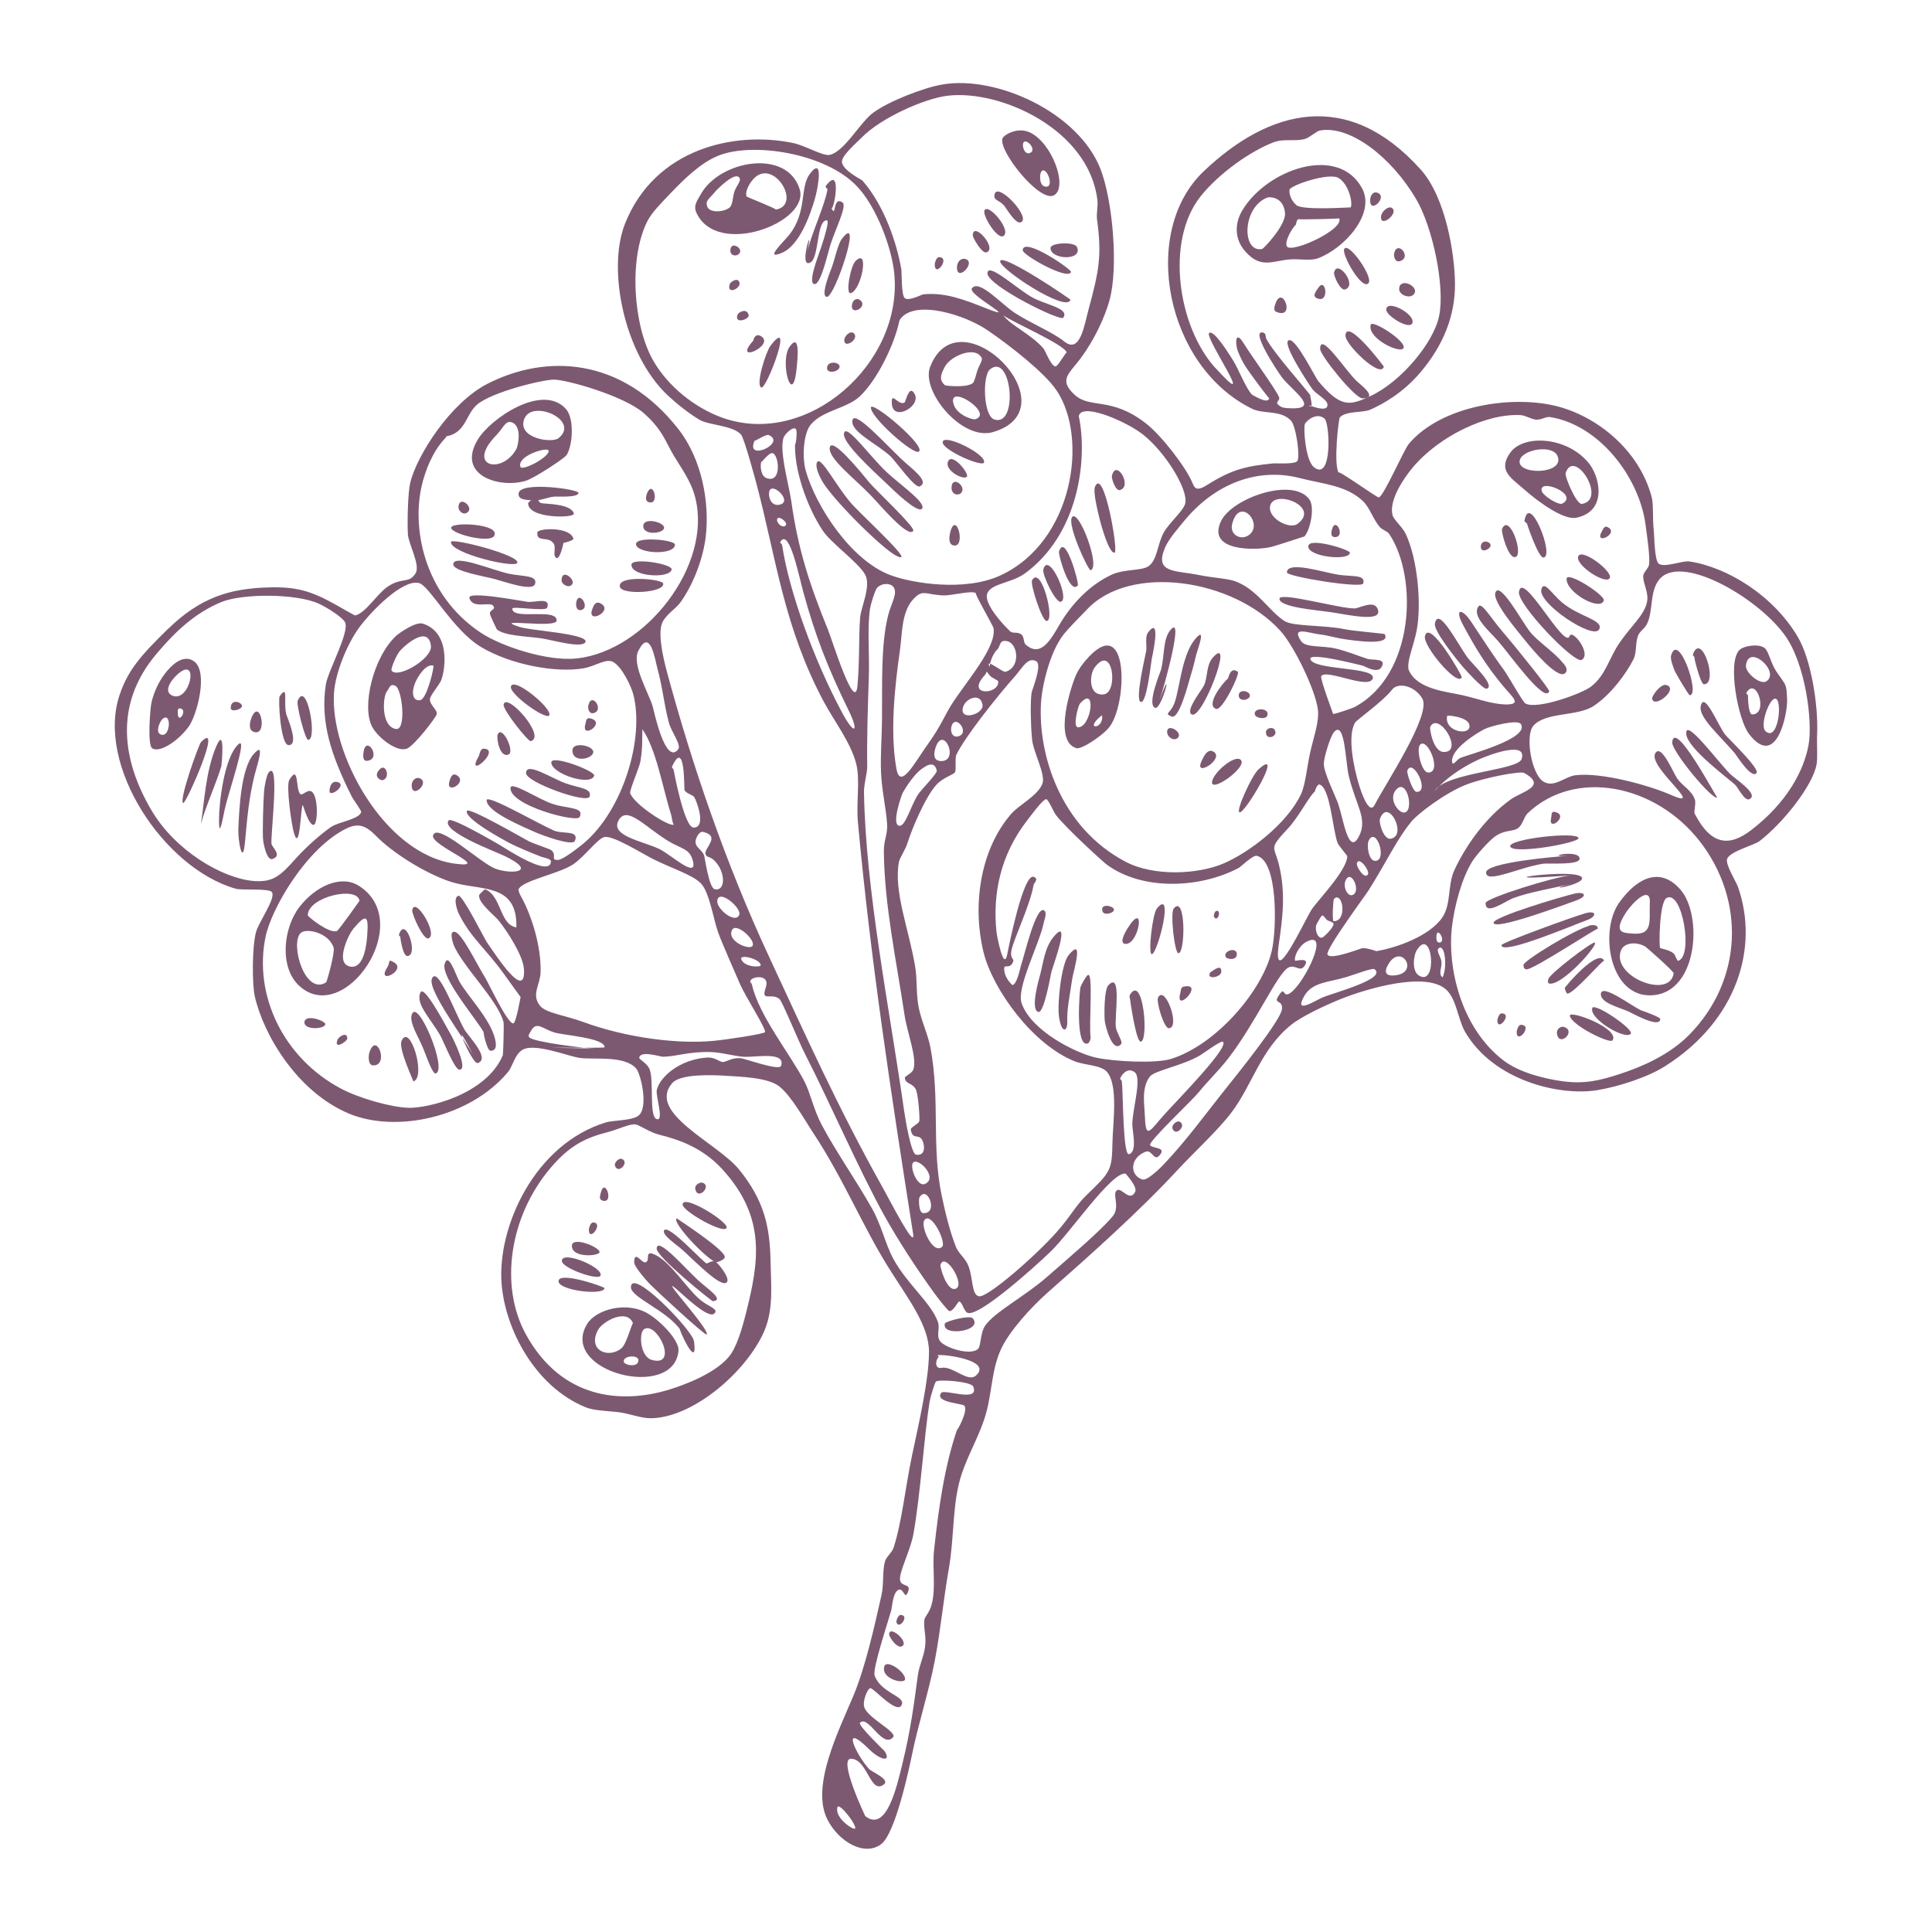 <?xml version="1.0" encoding="UTF-8"?><svg id="Layer_1" xmlns="http://www.w3.org/2000/svg" viewBox="0 0 400 400"><defs><style>.cls-1{fill:#7d5971;fill-rule:evenodd;}</style></defs><path class="cls-1" d="M34.66,138.83c1.45-1.69,3.58-3.3,5.51-1.91,3.02,2.15,.61,11.15-1.1,13.52-2.14,2.95-6.05,5.54-7.58,4.47-.99-.69-.41-8.3-.12-9.51,.51-2.17,1.6-4.61,3.29-6.57Zm1.06,5.2c3.58,1.46,5.59-8.22,1.24-4.59-1.59,1.34-3.23,3.78-1.24,4.59Zm-2.45,8.03c2.07,.85,2.3-4.96,.34-3.16-.49,.45-1.53,2.67-.34,3.16Zm3.85-5.4c-.38-.01-.31,.8-.31,.86-.05,2.83,2.35-.83,.31-.86Z"/><path class="cls-1" d="M145.08,40.24c3.87-7.03,17.82-9.57,20.48-1.08,2.16,6.9-17.19,14.29-21.41,4.81-.65-1.46,.31-2.6,.93-3.73Zm1.39,2.62c.57,1.26,3.46,1.08,4.61,.08,.62-.54,.6-2.02,.93-3.15,.38-1.32,1.75-2.52,.92-3.15-1.18-.92-4.88,3.08-4.65,2.8-1.48,1.85-2.39,2.07-1.8,3.42Zm8.11-2.16c.03,.08,6.52,2.62,6,2.7,5.69-.91-.63-11.17-4.78-6.13-.85,1.01-1.61,2.66-1.21,3.43Z"/><path class="cls-1" d="M98.92,91c2.62-4.34,13.45-11.77,18.27-6.3,1.81,2.07,1.33,7.7,.11,9.52-.46,.7-6.63,4.76-8.45,5.32-5.33,1.64-14.46-1.05-9.93-8.53Zm8.03,1.87c.33-.63,1.26-5.13-1.34-5.5-1.01-.14-1.54,1.39-2.94,2.83-6.3,6.51,1.42,8.11,4.28,2.67Zm8.68-2.15c4.64-3.72-5.64-8.23-7.13-3.88-1.35,3.91,5.75,4.98,7.13,3.88Zm-2.06,2.56c-.26-.81-6.55,1.08-5.83,3.36,.32,1.01,6.21-2.11,5.83-3.36Z"/><path class="cls-1" d="M47.77,146.56c.03-1.87,2-1.3,2.31-.54,.32,.78-2.33,1.61-2.31,.54Z"/><path class="cls-1" d="M41.6,153.65c4.79-4.9-3.15,12.94-3.68,12.62-.94-.57,3.27-12.19,3.68-12.62Z"/><path class="cls-1" d="M94.92,105.05c.03-2.6,3.09-.23,2.01,.9-.9,.92-2.01-.14-2.01-.9Z"/><path class="cls-1" d="M41.58,170.65c.76-4.7,.98-10.86,3.17-16.07,1.97-4.67,1.12,3.92,1.08,4.05-1.08,3.62-3.3,8.43-4.25,12.02Z"/><path class="cls-1" d="M151.21,51.88c.03-1.98,2.36-.69,2.01,.32-.35,1-2.04,.91-2.01-.32Z"/><path class="cls-1" d="M167.64,36.04c2.95-3.95,1.74,2.89,1.05,5.2-.97,3.32-3.18,9.6-6.83,11.12-3.76,1.57,.31-2.21,1.52-3.72,3.77-4.71,2.18-9.82,4.26-12.6Z"/><path class="cls-1" d="M52.05,148.65c1.77-4.48,3.51,3.84,.53,2.89-1.23-.39-.86-2.02-.53-2.89Z"/><path class="cls-1" d="M93.41,109.34c-.36-1.39,10.34-.94,8.9,1.61-.89,1.57-8.57-.33-8.9-1.61Z"/><path class="cls-1" d="M57.91,144.15c1.87-2.65,.72,1.23,1.37,3.77,.11,.44,2.79,6.39,.46,6.35-1.68-.03-2.18-9.62-1.84-10.12Z"/><path class="cls-1" d="M49.37,154.08c2.05-1.87-2.15,10.2-2.84,13.49-.55,2.68-1.18,5.94-1.19,2.29-.01-3.59,1.06-13.07,4.03-15.78Z"/><path class="cls-1" d="M93.35,112.22c.03-.95,14.23,2.69,13.76,4.29-.38,1.25-13.8-1.92-13.76-4.29Z"/><path class="cls-1" d="M171.05,38.41c3.4-4.46,1.54,5.67,1.07,4.62,1.08,2.41,.2-2.57,2.32-1.11,.97,.67-1.43,5.43-2.46,8.6-.61,1.86-1.99,8.32-3.32,8.3-1.5-.03,.63-5.47,.99-6.61-.17,.52,2.37-6.59,1.55-6.6-2.37-.04-1.42,8.91-3.9,8.87-1.75-.03,1.39-9.33-.26-2.03,.89-3.95,3.67-9.75,4.27-13.17,.07-.41-.65-.38-.27-.87Z"/><path class="cls-1" d="M61.64,145.08c1.88-4.47,4.15,8.14,2.16,8.11-.62-.01-2.5-7.31-2.16-8.11Z"/><path class="cls-1" d="M151.09,58.79c.14-.4,1.72-1.52,2.02-.25,.29,1.21-2.78,2.6-2.02,.25Z"/><path class="cls-1" d="M109.94,103.58c-.64-.12-2.81,.03-2.56-1.48,.4-2.49,12.4-.81,12.39-.06-.03,1.02-4.37,.74-4.92,.77-1.46,.09-3.4,1.07-4.91,.77Z"/><path class="cls-1" d="M52.5,156.15c2.55-2.95,.72,2.26,.21,4.32-1.2,4.87-1.49,8.58-1.98,13.8-.49,5.43-1.49-.43-1.39-2.62,.18-3.81,.5-12.43,3.16-15.51Z"/><path class="cls-1" d="M93.84,116.84c.04-2.26,8.15,1.23,11.5,1.94,2.89,.61,5.98,.27,5.44,2.12-.48,1.63-6.14-.42-8.34-1.01-2.09-.57-8.61-1.61-8.59-3.04Z"/><path class="cls-1" d="M109.94,103.58c2.08-1.53,.88,.39,2.29,.62,.77,.13,6.09,.1,6.58,2.14,.24,.96-9.6,1.1-9.46-2.19,0-.1,.5-.5,.59-.57Z"/><path class="cls-1" d="M82.05,131.61c.57-.52,4.02-2.98,5.52-2.49,5.66,1.85,4.64,9.32,3.82,11.6-.37,1.06-2.29,3.15-2.37,4-.12,1.25,1.66,2.25,1.38,3.2-.22,.73-4.66,6.52-6.18,7.09-2.02,.75-5.84-2.16-7.13-4.46-2.29-4.11,.15-14.5,4.95-18.93Zm-1,7.19c1.15,1.88,8.45-2.42,8.17-5.04-.53-4.76-6.01,.33-6.65,1.31-.9,1.35-1.65,3.5-1.51,3.73Zm.94,12.13c2.19,.32,1.29-8.28-.13-8.94-1.15-.54-1.19,.45-1.74,1.12-.89,1.07-1.3,7.34,1.87,7.82Zm5-5.97c1.41-.2,2.99-7.08,2.73-7.16-1.64-.43-3.33,2.46-3.81,3.68-.77,1.94-.47,3.72,1.08,3.48Z"/><path class="cls-1" d="M152.7,65.16c.2-.52,1.9-1.49,2.3,.05,.24,.92-3.07,1.99-2.3-.05Z"/><path class="cls-1" d="M55.6,159.96c2.37-2.9,.47,12.17,.6,14.7,.05,.75,2.33,2.44,.24,3.18-1.03,.36-1.69-2.1-1.95-3.78-.2-1.3,.04-8.67,.19-10.37,.06-.72,.5-3.21,.92-3.73Z"/><path class="cls-1" d="M97.18,123.82c-.46-1.56,10.81,.64,12.08,.79,1.43,.17,4.85-1.08,4.02,1.22-.3,.81-7.21-.37-7.21,.16-.04,2.5,9.22-.23,9.18,2.48-.03,1.77-13.82-.66-7.8,1.3,1.48,.47,4.84,.76,6.03,.97,.64,.11,8.24,.88,7.74,2.16-.58,1.46-6.87-.41-9.21-.75-2.77-.4-7.71-.49-9.19-1.89,.12,.11-1.31-2.6-1.39-3.2-.11-.85,1.43-.84,.61-1.71-.74-.79-4.2,.78-4.86-1.53Z"/><path class="cls-1" d="M111.26,110.24c.06-.9,6.75-1.26,7.46,1.28,.11,.38-2.19,.99-2.04,.83-.02,.02-.87,4.44-1.78,2.85-.32-.57,.19-1.88-.24-2.6-1.06-1.78-3.58-.12-3.41-2.36Z"/><path class="cls-1" d="M174.32,49.42c4.44-5.72-1.46,12.08-3.11,12.04-1.5-.03,.81-5.59,.98-6.03,.59-1.57,1.29-4.95,2.13-6.01Z"/><path class="cls-1" d="M59.9,161.47c2.03-3.37,1.27,1.87,2.25,2.92,.42,.44,1.47-1,2.31-.54,1.48,.8,1.4,6.86,.46,6.93-1.03,.07-2.15-4.07-2.24-4.08-.41-.04-.55,10.14-1.83,5.73-.51-1.76-1.66-9.79-.95-10.97Z"/><path class="cls-1" d="M156.06,70.41c-.24,.27,.19-1.58,1.46-.83,3.23,1.88-6.23,6.09-1.46,.83Z"/><path class="cls-1" d="M177.11,54.07c2.97-3.01,1.25,6.04-.98,6.62-1.14,.29-.05-5.57,.98-6.62Z"/><path class="cls-1" d="M159.5,71.62c5.12-6.79-.78,9.03-1.88,8.61-1.23-.47,.92-7.34,1.88-8.61Z"/><path class="cls-1" d="M75.27,155.7c.52-3.55,3.6,1.03,1.12,1.75-1.26,.37-1.27-.71-1.12-1.75Z"/><path class="cls-1" d="M207.54,28.68c.24-.71,2.99-2.4,5.5-1.34,4.72,1.99,8.11,11.3,5.24,13.06-2.9,1.78-11.58-9.15-10.74-11.72Zm5.71,2.99c1.59-.68-.97-3.31-1.4-2.05-.28,.85,.37,2.48,1.4,2.05Zm3.34,6.98c1.89,.02-.21-4.89-1.11-2.91-.19,.43-.41,2.88,1.11,2.91Z"/><path class="cls-1" d="M68.22,163.65c.07-.82,.45-2.13,1.76-1.7,1.94,.63-1.92,3.4-1.76,1.7Z"/><path class="cls-1" d="M163.54,71.7c2.2-2.93,1.59,2.74,1.35,4.93-.86,7.81-3.58-1.98-1.35-4.93Z"/><path class="cls-1" d="M134.17,101.71c1.14-1.9,2.2,2.35,.54,2.32-1.46-.03-.93-1.65-.54-2.32Z"/><path class="cls-1" d="M116.27,120.12c.04-2.44,2.6-.33,2.29,.62-.41,1.24-2.32,.39-2.29-.62Z"/><path class="cls-1" d="M176.37,63.29c.09-1.24,1.05-1.71,1.75-1.13,1.62,1.37-1.91,3.26-1.75,1.13Z"/><path class="cls-1" d="M78.67,159.22c1.25-1.24,2.23,1.87,.54,2.31-.38,.09-2.11-.75-.54-2.31Z"/><path class="cls-1" d="M133.18,108.9c.04-1.89,4.34-.8,4.32,.36-.02,1.22-4.35,1.7-4.32-.36Z"/><path class="cls-1" d="M174.8,70.46c0-.99,1.39-2.16,2.04-1.4,1.06,1.22-2.06,3.18-2.04,1.4Z"/><path class="cls-1" d="M205.88,40.47c.28-3.39,7.96,4.83,5.38,5.58-1.08,.31-3.01-3.1-3.4-3.52-1.07-1.17-2.07-1-1.98-2.06Z"/><path class="cls-1" d="M119.35,124.51c.55-2.21,2.79,1.18,1.12,1.74-1.11,.39-1.34-.87-1.12-1.74Z"/><path class="cls-1" d="M131.68,112.62c.02-1.59,8.08-.88,8.06,.15-.05,2.3-8.1,1.86-8.06-.15Z"/><path class="cls-1" d="M203.81,43.6c.69-1.76,5.72,4.1,3.94,5.26-1.25,.81-4.35-4.21-3.94-5.26Z"/><path class="cls-1" d="M171.23,76.16c.03-1.52,2.63-1.25,2.6-.24-.02,1.02-2.62,1.62-2.6,.24Z"/><path class="cls-1" d="M193.53,54.66c0-.12,.28-1.43,.89-1.42,2.48,.04-.95,4.52-.89,1.42Z"/><path class="cls-1" d="M130.73,116.93c.02-1.59,8.66-.16,8.33,1.02-.51,1.9-8.37,1.44-8.33-1.02Z"/><path class="cls-1" d="M201.41,48.75c0-3.13,5.21,2.72,2.82,3.5-.9,.3-2.81-2.95-2.82-3.5Z"/><path class="cls-1" d="M105.78,142.13c.56-2.08,8.43,4.42,7.97,5.91-.41,1.33-8.39-4.34-7.97-5.91Z"/><path class="cls-1" d="M122.79,125.72c-.04,.1,.36-1.37,1.46-.84,3.19,1.55-3.32,4.81-1.46,.84Z"/><path class="cls-1" d="M85.24,162.51c0-.69,.64-1.63,1.47-1.42,2.63,.67-1.53,4.7-1.47,1.42Z"/><path class="cls-1" d="M128.34,121.49c-.57-2.5,8.71-1.63,8.95-.7,.5,1.92-8.54,2.48-8.95,.7Z"/><path class="cls-1" d="M104.27,145.85c.61-2.63,8.93,6.68,5.62,7.6-.52,.14-5.86-6.53-5.62-7.6Z"/><path class="cls-1" d="M198.13,55.32c.01-1.11,.82-1.96,1.75-1.7,2.34,.67-1.8,4.94-1.75,1.7Z"/><path class="cls-1" d="M62.03,187.74c3.23-4.19,8.46-6.68,12.17-4.4,12.04,7.43-2.83,29.29-12.19,20.82-4.26-3.84-3.37-12.07,.01-16.42Zm7.69,5.04c.42-.15,4.72-6.33,4.71-6.26-.39-3.17-10.64-.86-10.71,2.97,0,.29,4.39,3.82,6,3.28Zm-2.21,10.62c.19-.12,1.86-6.22,1.57-7.18-1-3.15-5.74-4.18-6.87-3.01-2.17,2.27,.94,12.96,5.3,10.18Zm4.67-3.37c3.4,1.11,3.78-5.41,3.86-6.57,.26-3.78-.14-4.46-2.86-1.2-1.14,1.36-3.65,6.89-1.01,7.76Z"/><path class="cls-1" d="M93.04,161.79c.31-1.14,.77-1.9,1.75-1.13,1.86,1.47-2.53,3.89-1.75,1.13Z"/><path class="cls-1" d="M103.01,152.17c.83-2.39,3.74,3.57,2.23,4.07-1.89,.62-2.43-3.52-2.23-4.07Z"/><path class="cls-1" d="M99.19,156.42s.26-1.44,.89-1.42c4,.07-4.04,6.87-.89,1.42Z"/><path class="cls-1" d="M204.44,56.58c.05-2.47,6.27,3.41,9.42,5.07,2.93,1.54,7.64,2.23,6.26,4.14-.57,.8-15.73-6.66-15.68-9.22Z"/><path class="cls-1" d="M207.08,54.04c.51-1.63,14.6,7.88,14.55,8.04-.83,2.78-15.01-6.6-14.55-8.04Z"/><path class="cls-1" d="M211.74,51.81c.05-2.93,10.19,3.96,10,4.51-.63,1.79-10.02-3.49-10-4.51Z"/><path class="cls-1" d="M176.52,86.91c.58-1.88,6.6,4.82,10.23,8.25,1.92,1.82,5.88,4.57,3.64,5.55-.97,.42-4.97-5.23-5.94-6.16-2.8-2.66-8.66-5.27-7.93-7.64Z"/><path class="cls-1" d="M171.8,92.6c.49-2.18,6.44,5.16,8.23,7.35,1.23,1.49,9.55,9.25,9.05,9.96-1.09,1.58-6.86-5.35-8.8-7.36-3.48-3.61-8.97-7.74-8.47-9.95Z"/><path class="cls-1" d="M174.73,89.77c.35-2.34,5.12,4.45,8.79,7.93,2.79,2.64,8.39,6.46,7.36,7.63-.92,1.03-6.03-3.97-6.83-4.74-3.87-3.65-9.6-8.9-9.32-10.83Z"/><path class="cls-1" d="M180.31,84.39c.04-1.65,11.53,8,9.93,9.11-1.11,.79-9.96-7.06-9.93-9.11Z"/><path class="cls-1" d="M169.15,95.72c.77-1.62,4.28,5.6,7.62,9.07,3.56,3.71,13.12,12.45,8.75,10.25-2.69-1.35-12.22-10.7-15.01-14.96-.74-1.14-1.82-3.37-1.36-4.35Z"/><path class="cls-1" d="M217.5,51.34c.02-1.12,4.99-1.34,5.48-.19,1.26,2.92-5.52,2.63-5.48,.19Z"/><path class="cls-1" d="M184.65,83.6c-.18-2.8,1.24,.41,2.59-.24,.27-.13,.86-3.22,1.77-2.27,2.52,2.6-4.12,6.53-4.36,2.51Z"/><path class="cls-1" d="M192.57,75.97c6-15.57,29.78,8.56,13.02,13.49-6.42,1.89-14.95-8.48-13.02-13.49Zm3.1,3.8c.12,.1,4.55,.57,5.77-.48,.28-.23,.72-1.94,.91-2.57,.27-.9,1.14-2.13,.91-2.58-1.33-2.65-6.35-.42-7.52,1.6-1.12,1.91-1.3,2.97-.07,4.04Zm6.22,7.03c3.92-1.11-5.14-7.2-4.56-3.55,.42,2.63,4.05,3.69,4.56,3.55Zm4.03,.07c5.03,1.43,3.47-14.04-.96-10.39-1.58,1.3-1.42,9.71,.96,10.39Z"/><path class="cls-1" d="M100.75,165.67c.01-1.34,10.96,5.04,14,6.31,1.81,.75,5.17-.17,4.29,2.09-.48,1.25-6.98-1.25-7.75-1.57-3.25-1.42-10.58-4.47-10.53-6.82Z"/><path class="cls-1" d="M121.85,145.88c.72-2.6,3.24,1.1,1.12,1.74-.92,.29-1.39-.78-1.12-1.74Z"/><path class="cls-1" d="M105.69,163.16c.03-1.59,5.81,2.38,8.87,3.33,3.15,.99,6.5,.59,5.43,2.7-.6,1.17-14.37-2.39-14.3-6.02Z"/><path class="cls-1" d="M108.91,160.05c.04-2.42,5.23,1.09,8.32,2.17,2.83,.99,5.34,.96,4.85,2.69-.46,1.62-13.21-2.96-13.17-4.85Z"/><path class="cls-1" d="M121.2,149.9c.19-.65,.1-1.45,1.18-1.13,3.13,.93-2.14,4.44-1.18,1.13Z"/><path class="cls-1" d="M114.14,157.85c.03-1.68,9.17,1.81,8.88,2.74-.69,2.28-8.92-.41-8.88-2.74Z"/><path class="cls-1" d="M118.52,155.33c.03-1.85,4.34-.96,4.31,.36-.03,1.46-4.37,2.39-4.31-.36Z"/><path class="cls-1" d="M85.35,188.45c.51-3.07,5.49,5.09,3.35,5.83-1.08,.37-3.47-5.07-3.35-5.83Z"/><path class="cls-1" d="M63.03,211.68c.03-1.84,4.32-.37,4.32,.36-.02,1.03-4.35,1.3-4.32-.36Z"/><path class="cls-1" d="M82.67,193.3c1.38-3.65,4.06,4.69,1.64,4.63-1-.01-1.57-4.57-1.37-3.76-.14-.56-.48-.32-.28-.87Z"/><path class="cls-1" d="M80.24,200.17c.59-.9-.08-1.82,1.46-.84,2.49,1.6-4.01,4.81-1.46,.84Z"/><path class="cls-1" d="M195.17,91.57c.03-2,9.15,2.49,8.56,4.19-.35,1.03-8.6-2.57-8.56-4.19Z"/><path class="cls-1" d="M69.88,215.26c.28-.72,2.05-1.72,2.02-.25-.01,.62-2.88,2.47-2.02,.25Z"/><path class="cls-1" d="M196.25,95.63c.72-2.11,4.22,2.11,3.97,2.96-.3,1.04-4.64-1.01-3.97-2.96Z"/><path class="cls-1" d="M92.07,199.52c.8-2.52,2.32,2.45,3.1,3.8,1.53,2.64,5.71,7.09,7.02,10.79,.44,1.26,1.04,3.47-.64,3.44-.76-.02-1.6-4.2-1.38-3.77-1.18-2.35-9.01-11.42-8.1-14.26Z"/><path class="cls-1" d="M89.42,202.64c1.16-2.92,4.81,7.17,6.73,10.5,.88,1.52,5.45,6.05,2.76,6.96-1.2,.41-6.32-12.15-.85-1.46-1.63-3.18-9.59-13.63-8.64-16Z"/><path class="cls-1" d="M87.06,205.48c.73-1.56,4.63,5.79,6.46,9.05,.12,.21,3.57,6.98,1.59,6.94-.99-.01-3.32-5.95-3.9-6.98-2.04-3.61-5.27-6.65-4.16-9.02Z"/><path class="cls-1" d="M197.01,101.12c-.1-2.9,3.19-.48,2.01,.9-.59,.69-1.95,.4-2.01-.9Z"/><path class="cls-1" d="M76.46,217.97c1.47-4.65,4.17,2.67,.82,2.61-1.15-.02-1-2.03-.82-2.61Z"/><path class="cls-1" d="M257.12,43.7c5.03-8.62,19.91-13.88,24.87-4.74,2.89,5.34-3.76,12.56-9.19,14.54-1.44,.52-3.91,.09-5.49,.19-3.81,.23-6.18,2.09-9.47-1.61-2.38-2.67-2.13-5.95-.72-8.37Zm4.18,7.86c.34-.07,4.95-4.98,4.75-7.41-.3-3.52-3.28-3.4-3.69-3.24-5.22,2.06-5.29,11.49-1.05,10.64Zm7.08-9.1c1.37,1.17,11.3,.41,11.24,.49,.51-.58-.22-4.74-2.49-6.1-2.01-1.2-9.91,1.51-10.13,2.41-.18,.72,.27,2.25,1.39,3.19Zm-1.89,8.62c1.16,1.3,11.81-3.58,10.78-5.86,.02,.06-9.11,.31-8.36,.13-.56,.14-.54,1.09-.6,1.14-.94,.89-2.51,3.8-1.82,4.58Z"/><path class="cls-1" d="M85.25,210.06c1.19-3.63,7.47,11.44,4.97,12.19-.64,.2-1.91-3.45-2.5-4.94-1.08-2.72-3.03-5.53-2.47-7.25Z"/><path class="cls-1" d="M83.14,215.5c1.71-3.91,5.2,7.61,2.43,8.4,.11-.04-3.15-6.79-2.43-8.4Z"/><path class="cls-1" d="M196.86,109.77c1.2-3.64,3.02,3.21,.8,3.18-1.8-.03-.87-3.01-.8-3.18Z"/><path class="cls-1" d="M283.68,41.3c.06-.9,.65-1.7,1.47-1.41,2.36,.81-1.67,4.71-1.47,1.41Z"/><path class="cls-1" d="M263.98,63.14c1.39-4.73,4.46,3.15,.27,1.43-.66-.26-.37-1.12-.27-1.43Z"/><path class="cls-1" d="M226.7,100.79c1.81-4.36,4.9,13.36,4.08,13.62-1.18,.37-2.91-6.11-3.05-6.69-.48-1.97-1.46-5.87-1.02-6.93Z"/><path class="cls-1" d="M278.3,51.58c.8-1.71,6.02,5.71,5.06,7-1.29,1.75-5.61-5.83-5.06-7Z"/><path class="cls-1" d="M230.2,98.55c.85-3.74,4.35,2.17,1.67,2.91-.93,.26-1.78-2.46-1.67-2.91Z"/><path class="cls-1" d="M285.93,44.8c.1-1.05,1.59-2.32,2.33-1.69,1.34,1.15-2.59,4.18-2.33,1.69Z"/><path class="cls-1" d="M221.98,107.04c1.39-1.66,5.94,10.37,3.83,11.02-.48,.15-5.02-9.61-3.83-11.02Z"/><path class="cls-1" d="M272.97,59.55c1.46-2.21,2.32,3.01-.04,2.3-1.47-.44-.5-1.47,.04-2.3Z"/><path class="cls-1" d="M276.2,56.43c.65-2.97,5.01,2.72,2.25,3.5-.98,.27-2.38-2.88-2.25-3.5Z"/><path class="cls-1" d="M219.25,114.2c1.28-4.11,4.2,6.65,3.91,6.99-1.7,2.11-4.09-6.43-3.91-6.99Z"/><path class="cls-1" d="M213.67,120.15c1.89-3.34,4.87,8.45,3.02,8.41-.99,0-3.43-7.68-3.02-8.41Z"/><path class="cls-1" d="M216.01,117.89c1.06-3.94,5.61,6.13,3.63,6.7-1.07,.3-3.92-5.61-3.63-6.7Z"/><path class="cls-1" d="M288.67,52.33c.73-2.67,3.75,1.04,1.12,1.75-.95,.25-1.33-1.01-1.12-1.75Z"/><path class="cls-1" d="M273.32,72.23c.01-3.77,5.33,4.64,7.67,6.77,.65,.61,4.54,3.48,1.09,3.48-1.57-.01-8.75-8.88-8.76-10.25Z"/><path class="cls-1" d="M278.56,69.45c.24-3.79,7.98,6.38,7.95,6.48-.69,2.53-8.07-4.65-7.95-6.48Z"/><path class="cls-1" d="M289.68,59.85c.05-2.53,4.09-.63,3.15,.92-.75,1.25-3.17,.36-3.15-.92Z"/><path class="cls-1" d="M283.79,67.23c.3-1.11,7.21,3.31,6.83,4.74-.4,1.51-7.6-1.85-6.83-4.74Z"/><path class="cls-1" d="M287.01,64.12c.03-2.28,5.93,.84,5.43,2.69-.45,1.68-5.45-1.41-5.43-2.69Z"/><path class="cls-1" d="M252.8,107.89c2.28-4.75,14.74-9.15,18.24-4.57,1.36,1.79,.05,6.85-1.01,7.76,.05-.05-5.71,1.89-6.95,2.18-3.01,.71-13.32,.99-10.28-5.37Zm6,2.7c2.67-2.42-2.25-7.9-3.7-2.08-.58,2.29,2.03,3.6,3.7,2.08Zm9.84-2.13c4.95-3.64-5.17-7.39-5.7-3.56-.34,2.44,4.04,4.78,5.7,3.56Z"/><path class="cls-1" d="M225.49,135.93c8.34-8.75,7.94,10.17,4.06,14.77-1.45,1.72-5.67,4.51-6.7,4.2-4.95-1.5-.94-13.29-.02-15.27,.61-1.3,1.55-2.55,2.66-3.7Zm3.03,7.83c3.07-.36,1.93-10.79-1.92-5.51-1.05,1.44-1.31,5.89,1.92,5.51Zm-5.32,6.82c2.74,.05,3.95-9,.38-4.89-.36,.43-1.55,4.87-.38,4.89Zm4.95-2.5c-4.01,3.16,.51,3,0,0h0Z"/><path class="cls-1" d="M237.68,130.96c2.52-3.33,1.29,3.14,.77,5.49-.09,.33-.98,8.91-2.18,8.89-1.47-.02,.94-9.84,1.05-10.64,.14-1.03-.29-2.88,.36-3.74Z"/><path class="cls-1" d="M127.33,241.37c-.24-.69,.85-1.71,1.47-1.42,1.55,.73-.82,3.26-1.47,1.42Z"/><path class="cls-1" d="M242.31,130.46c3.03-3.67-1.45,12.29-2.28,14.66,3.13-8.84,.52,2.01-.9,1.42-1.75-.72,1.19-7.55,1.3-8.04,.69-2.95,.34-6.17,1.87-8.04Z"/><path class="cls-1" d="M124.36,247.07c.85-3.71,2.96,2.49,.26,1.45-.67-.26-.34-1.14-.26-1.45Z"/><path class="cls-1" d="M247.46,132.29c2.41-2.84,.48,2.21,.23,3.17-.72,2.82-.42,1.92-1.23,4.6-.34,1.1-2.29,8.97-3.9,8.29-1.68-.72-.21-.53,.63-2.88,1.06-2.92,1.48-9.88,4.27-13.17Z"/><path class="cls-1" d="M118.4,257.92c.04-1.97,5.47,.14,5.74,1.26,.2,.87-5.79,1.41-5.74-1.26Z"/><path class="cls-1" d="M121.92,254.52c0-.12,.27-1.43,.89-1.42,2.3,.04-.94,4.3-.89,1.42Z"/><path class="cls-1" d="M116.32,261.05c.04-2.24,8.58,1.32,8.02,3.03-.39,1.16-8.05-1.55-8.02-3.03Z"/><path class="cls-1" d="M270.86,113.11c.04-1.99,8.63,.7,8.62,1.31-.03,1.77-8.66,.91-8.62-1.31Z"/><path class="cls-1" d="M266.44,118.5c.05-2.47,7.75,.05,10.65,.49,2.81,.43,5.73-.08,5.15,1.81-.32,1.08-15.82-1.4-15.81-2.3Z"/><path class="cls-1" d="M275.82,109.45c.76-2.46,2.79,1.78,.55,1.75-1.03-.02-.72-1.19-.55-1.75Z"/><path class="cls-1" d="M115.67,265.07c.55-1.75,9.49,1.36,9.48,1.61-.03,1.67-10.14,.46-9.48-1.61Z"/><path class="cls-1" d="M251.14,136.1c4.62-5.06-2.47,13.68-4.53,11.73-1.06-.98,2.23-4.97,2.7-6,.75-1.66,.41-4.19,1.83-5.73Z"/><path class="cls-1" d="M264.9,123.96c.04-1.48,12.26,2.01,15.53,2.01,1.04,0,4.27-2.01,4.89,.37,.66,2.55-6.33,.91-9.81,.4-2.9-.43-10.65-1-10.61-2.78Z"/><path class="cls-1" d="M241.64,151.49c.03-1.82,3.24,.08,2.28,1.2-.78,.91-2.3-.04-2.28-1.2Z"/><path class="cls-1" d="M143.97,246.28c-.26-1.09,1.07-1.55,1.47-1.42,2.02,.7-.93,3.69-1.47,1.42Z"/><path class="cls-1" d="M141.32,249.4c.04-2.33,9.5,3.58,9.13,4.78-.47,1.5-9.16-3.45-9.13-4.78Z"/><path class="cls-1" d="M254.23,140.48c.14-.12,.46-2.57,2.04-1.4,.53,.39-3.2,8.1-4.47,7.7-2.25-.72,1.14-5.17,2.42-6.3Z"/><path class="cls-1" d="M131.3,261.32c.01-2.58,1.57,.21,2.3,.04,1.17-.28-.27-2.51,1.76-1.7,3.4,1.36,6.98,7.45,9.91,9.69,1.65,1.26,3.68,1.74,2.55,2.65-1.24,.98-5.91-3.49-7.69-5.04-4.28-3.72,7.04,8.52,6.17,9.33-.32,.29-10.35-9.01-11.63-10.3-.32-.32-3.38-3.61-3.37-4.67Z"/><path class="cls-1" d="M148.3,261.34c.66,.55,2.8,3.21,2.23,4.07-1,1.52-6.36-4.02-9.1-6.51-1.21-1.11-4.36-3.15-3.96-4.11,.69-1.66,7.74,6.22,8.81,6.79,.18,.09,1.29-.87,2.02-.25Z"/><path class="cls-1" d="M148.3,261.34c-1.75-.34-9.36-8.34-8.19-9.09-.02,.01,9.82,6.38,9.95,7.96,.05,.65-1.66,1.14-1.75,1.12Z"/><path class="cls-1" d="M135.96,258.52c.05-2.68,5.87,4.04,8.53,6.5,1.91,1.77,5.63,4.14,3.09,4.38-.2,.02-11.66-9.15-11.62-10.88Z"/><path class="cls-1" d="M121.56,274.11c1.86-3.03,8.29-4.82,12.72-2.07,2.95,1.82,6.38,5.69,6.2,7.6-.93,10.47-24.93,4.33-18.92-5.53Zm7.11,5.03c1.09-.91,2.24-5.55,2.4-5.14-1.24-3.21-6.27-.44-7.23,1.31-2.34,4.25,2.14,6.08,4.83,3.83Zm6.29,2.42c5.68,1.56,1-8.1-1.61-6.37-1.14,.76-.83,5.7,1.61,6.37Zm-2.89,.52c.84-1.78-3.38-1.52-2.88-.05,.21,.6,2.43,1.02,2.88,.05Z"/><path class="cls-1" d="M256.47,143.97c.03-1.4,2.32-.93,2.31,.05-.02,.97-2.33,1.37-2.31-.05Z"/><path class="cls-1" d="M130.63,266.5c.08-4.22,12.76,8.93,13.06,11.19,.87,6.67-3.55-3.41-2.84-2.36-2.64-3.92-10.26-6.73-10.22-8.82Z"/><path class="cls-1" d="M312.7,93.69c2.71-3.74,11.49-3.37,16.1,2.02,2.5,2.9,4.08,10.2-2.5,11.49-2.48,.48-7.49-2.99-10.85-5.97-2.63-2.33-5.41-3.83-2.75-7.54Zm9.78,.75c-1-2.46-7.08-1.42-7.79,.72-1.07,3.24,9.38,3.19,7.79-.72Zm.98,9.82c3.54-1.89-4.8-5.33-4.28-2.67,.2,1.03,3.51,3.08,4.28,2.67Zm4.04,.07c5.34-.84-1.57-11.71-3.35-6.4-.24,.74,2.26,6.57,3.35,6.4Z"/><path class="cls-1" d="M248.73,157.68c.31-.68,1.22-3,2.63-1.98,2.07,1.49-4.15,5.35-2.63,1.98Z"/><path class="cls-1" d="M259.85,148.07c-.61-1.5,2.62-1.64,2.6-.24-.02,1.32-2.35,.85-2.6,.24Z"/><path class="cls-1" d="M250.96,161.74c.39-1.9,4.55-5.43,5.84-4.49,1.88,1.35-6.41,7.26-5.84,4.49Z"/><path class="cls-1" d="M218.1,194.01c3.82-4.63-.13,6.13-.42,7.19-.12,.48-1.51,8.71-2.73,8.31-1.73-.57,.25-7.11,.42-7.78,.66-2.51,.92-5.53,2.74-7.73Z"/><path class="cls-1" d="M262.1,151.57c.02-.79,1.28-1.14,1.74-.55,1.06,1.39-1.77,2.48-1.74,.55Z"/><path class="cls-1" d="M228.28,188.72c-.61-1.73,2.01-1.23,2.32-.54,.35,.79-1.98,1.49-2.32,.54Z"/><path class="cls-1" d="M306.59,113.18c.03-1.59,2.04-1.13,2.02-.25-.02,.8-2.05,1.71-2.02,.25Z"/><path class="cls-1" d="M310.98,109.51c1.48-3.42,4.56,5.31,2.78,5.81-1.51,.44-3-5.27-2.78-5.81Z"/><path class="cls-1" d="M260.52,159.32c5.63-5.11-2.83,9.34-3.91,8.86-.78-.34,2.62-7.7,3.91-8.86Z"/><path class="cls-1" d="M221.2,197.81c3.37-4.19,1.03,3.27,.78,4.92-.6,4.11-1.08,6.01-1.02,8.92,.04,1.96-1.19,2.42-1.71-1.18-.39-2.7,.5-10.84,1.95-12.65Z"/><path class="cls-1" d="M315.62,107.87c.99-6.29,6.39,7.61,3.9,7.56-1.09-.02-3.63-7.64-3.33-6.97-.05-.13-.59-.46-.57-.59Z"/><path class="cls-1" d="M297.08,129.14c.66-3.86,4.7,4.19,6.79,7.04,.9,1.22,5.89,5.89,3.92,6.41-.71,.19-4.48-4.01-4.81-4.4-1.69-1.97-6.15-7.57-5.9-9.05Z"/><path class="cls-1" d="M295.02,131.7c.9-3.72,7.72,8.23,7.62,8.49-.75,2.21-8.12-6.47-7.62-8.49Z"/><path class="cls-1" d="M233.41,192.26c3.89-6.27,2.48,3.22-.35,3.17-1.49-.04-.09-2.46,.35-3.17Z"/><path class="cls-1" d="M225.16,201.92c1.27-1.09,.25,9.69,.64,12.98,.01,.18-.23,1.02-.6,1.14-2.66,.85-1.66-10.98-1.52-11.56,.14-.58,1.11-2.24,1.48-2.57Z"/><path class="cls-1" d="M239.54,188.06c3.6-4.3,.2,9.12-1.03,9.49-.89,.26,.07-8.35,1.03-9.49Z"/><path class="cls-1" d="M306.09,125.56c.65-.98,2.53,2.33,4.81,4.99,4,4.7,9.97,12.23,9.85,12.57-.92,2.64-8.23-7.69-10.49-10.28-2.06-2.37-5.57-5.21-4.18-7.28Z"/><path class="cls-1" d="M309.59,122.74c.84-2.62,5.26,5.51,7.06,7.91,1.52,2.04,5.02,4.24,6.8,6.46,.07,.08,1.6,1.47,.53,2.32-1.58,1.25-6.98-5.29-7.94-6.49-2.1-2.58-7.03-8.4-6.45-10.2Z"/><path class="cls-1" d="M243,188.11c2.53-3.14,2.45,9.26,.98,9.25-.79-.01-1.73-8.32-.98-9.25Z"/><path class="cls-1" d="M229.45,204.01c2.88-3.11,1.26,6.52,1.58,8.68,.17,1.22,1.51,3.01,1.09,3.47-1.85,2.06-3.27-3.89-3.38-4.68-.15-1.21-.15-6.54,.71-7.47Z"/><path class="cls-1" d="M314.49,122.54c.68-4.75,9.49,12.19,10.49,9.13,.51-1.5,4.6,3.64,2.51,4.95-1.47,.92-13.38-11.48-13.01-14.08Z"/><path class="cls-1" d="M319.11,122.05c.52-2.03,2.08,.81,4.28,2.67,3.56,3.01,8.78,3.66,7.68,5.61-1.24,2.2-12.69-5.43-11.95-8.28Z"/><path class="cls-1" d="M331.72,109.89c-.08,.13,.43-1.03,.89-.85,3.17,1.22-2.9,4.23-.89,.85Z"/><path class="cls-1" d="M326.73,115.28c.52-2.07,7.37,3.11,6.54,4.43-.86,1.38-7-2.61-6.54-4.43Z"/><path class="cls-1" d="M234.03,205.82c2.7-4.07,3.85,9.87,2.12,9.84-.97-.02-2.27-9.12-2.15-8.68-.11-.42-.25-.75,.02-1.16Z"/><path class="cls-1" d="M251.31,189.71c-.05-.15,.14-1.12,.61-1.14,1.06-.05,.06,2.67-.61,1.14Z"/><path class="cls-1" d="M324.34,119.84c.03-1.73,7.98,3.38,7.71,4.46-.61,2.34-7.76-1.52-7.71-4.46Z"/><path class="cls-1" d="M239.78,206.5c1.48-2.69,4.7,6.42,2.19,6.38-.99-.02-2.66-5.55-2.19-6.38Z"/><path class="cls-1" d="M244.41,205.43c.05-.15,.03-1.02,.61-1.15,4.64-.99-2.01,6-.61,1.15Z"/><path class="cls-1" d="M250.83,200.94c-1.06,1.34,2.23-2.11,2.02,.32-.1,1.16-3.66,1.77-2.02-.32Z"/><path class="cls-1" d="M253.76,198.11c-.56-1.27,2.34-2.15,2.32-.53-.03,1.39-2.11,1.01-2.32,.53Z"/><path class="cls-1" d="M195.63,274.01c.12-.43,5.14-1.82,5.78-1.05,2.22,2.67-6.6,3.87-5.78,1.05Z"/><path class="cls-1" d="M242.75,233.64c-.25-.68,.86-1.7,1.47-1.41,1.56,.74-.81,3.26-1.47,1.41Z"/><path class="cls-1" d="M345.96,135.79c1.48-5.38,6.14,8.18,3.89,8.15-.26,0-2.89-4.53-3.08-4.96-.27-.62-.99-2.5-.8-3.19Z"/><path class="cls-1" d="M350.57,135.3c1.8-4.45,5.26,6.44,2.2,6.37-.74-.01-2.25-6.26-1.92-5.51-.23-.52-.48-.37-.28-.86Z"/><path class="cls-1" d="M342.05,144.65c-.1-.51,1.74-3.14,2.93-2.83,2.73,.73-2.51,5.02-2.93,2.83Z"/><path class="cls-1" d="M312.68,175.25c-.46-1.54,13.71-3.15,14.14-1.76,.33,.99-13.63,3.49-14.14,1.76Z"/><path class="cls-1" d="M307.68,180.63c.03-2.03,14.23-3.29,17.07-3.44-5.7,.29,2.33-1.47,2.29,.61-.02,1.38-6.45,.87-7.51,1.02-4.92,.72-11.9,4.24-11.85,1.81Z"/><path class="cls-1" d="M321.15,169.35c.16-.67-.14-1.63,1.17-1.13,2.29,.88-1.87,4.06-1.17,1.13Z"/><path class="cls-1" d="M360.1,134.6c.85-.88,3.87-1.39,5.2-.48,.86,.59,1.31,3.2,2.5,4.94,2.06,3.02,2.06,2.38,2.2,5.8,.13,2.71-2.14,14.62-7.91,7.07-2.22-2.91-4.5-14.71-1.99-17.33Zm5.64,6.44c2.89-1.98-3.77-7.95-4.26-3.24-.15,1.5,3.02,4.1,4.26,3.24Zm-3.8,3.1c-.1-.74-.04,3.75,.79,3.77,3.47,.06,1.01-7.79-1.06-4.64-.32,.5,.21,.38,.28,.87Zm3.62,7.27c2.82,2.48,3.72-8.17,1.57-6.6-1.16,.84-2.77,5.55-1.57,6.6Z"/><path class="cls-1" d="M307.57,186.97c.01-1.03,14.46-5.5,17.68-5.74-22.01,1.66,2.34-1.89,2.3,.62-.03,1.44-8.71,2.84-2.32,1.12-3.13,.84-8.42,1.67-11.87,2.95-1.76,.66-5.84,3.76-5.78,1.05Z"/><path class="cls-1" d="M352.11,146.27c.68-3.54,3.72,4.22,5.09,5.85,.71,.86,7.13,7,6.48,7.9-1.04,1.43-4.24-3.78-4.54-4.11-3.11-3.62-7.46-7.4-7.03-9.64Z"/><path class="cls-1" d="M346.21,153.66c.49-4.92,9.18,11.57,9.31,11.4-.77,.91-9.49-9.57-9.31-11.4Z"/><path class="cls-1" d="M349.12,151.99c-.33-3.64,6.43,5.59,9.07,8.23,1.11,1.11,6.17,4.3,3.95,5.26-.93,.39-2.31-2.39-2.83-2.93-1.02-1.05-9.91-7.48-10.19-10.56Z"/><path class="cls-1" d="M309.23,191.03c.02-1.2,13.76-5.31,16.82-6.03,2.01-.47,2.84,.53,.26,1.44-2.5,.89-17.12,6.37-17.08,4.58Z"/><path class="cls-1" d="M310.87,195.68c.01-.51,14.62-5.82,17.41-6.61,2.37-.66,2.31,.73,.26,1.44-2.39,.83-17.71,7.4-17.67,5.17Z"/><path class="cls-1" d="M315.41,199.79c.01-.91,10.99-7.56,13.69-8.11-1.26,.26,1.75-.82,1.72,.61,0-.33-12.45,7.88-14.56,8.38-.7,.17-.86-.51-.85-.88Z"/><path class="cls-1" d="M310.01,211.22c.01-.11,.29-1.43,.9-1.41,2.37,.04-.93,3.97-.9,1.41Z"/><path class="cls-1" d="M335.23,186.89c3.67-5.15,8.51-7.57,12.73-2.65,4.56,5.32,3.57,20.92-5.58,21.8-9.1,.88-11.37-13.21-7.15-19.15Zm2.77,6.39c4.41,.41,3.39-2.84,3.58-6.27,.22-3.92-3.57-.18-4.94,1.93-2.8,4.32-.51,4.17,1.36,4.35Zm5.71,2.99c.08,.13,2.01,.36,2.87,1.2,.2,.2,.67,1.5,.83,1.46,3.25-.8,.9-14.8-2.36-13.01-1.51,.83-1.6,9.93-1.34,10.35Zm2.79,5.23c.05-.38-5.61-5.39-5.95-5.58-2.18-1.13-4.36-.55-4.91,.78-2.24,5.4,10.08,10.34,10.87,4.8Z"/><path class="cls-1" d="M320.55,202.77c0-.98,9.21-7.98,9.65-7.61,.67,.6-6.8,8.94-9.39,8.48-.52-.09-.27-.75-.26-.87Z"/><path class="cls-1" d="M185.58,335.79c-.04-.15,.31-1.44,.9-1.43,1.98,.03-.44,3.32-.9,1.43Z"/><path class="cls-1" d="M184.09,338.36c.04-1.92,3.88,1.32,2.84,2.35-.97,.97-2.84-1.69-2.84-2.35Z"/><path class="cls-1" d="M314.01,213.6c0-.12,.28-1.44,.89-1.42,2.62,.04-.94,4.27-.89,1.42Z"/><path class="cls-1" d="M323.97,204.56c.04-.27,6.93-8.39,8.17-5.62-.2-.44-6.16,6.69-7.61,6.78-.26,.02-.57-1.1-.56-1.16Z"/><path class="cls-1" d="M183.11,344.96c.48-1.44,4.3,1.14,4.28,2.68-.02,1.18-5.17-.05-4.28-2.68Z"/><path class="cls-1" d="M325.02,210.34c-.34-1.41,10.46,2.61,8.84,5.06-.51,.77-8.35-3.02-8.84-5.06Z"/><path class="cls-1" d="M322.35,214.04c-.16-.98,.77-1.64,1.47-1.42,2.61,.85-.99,4.28-1.47,1.42Z"/><path class="cls-1" d="M331.44,205.84c.04-2.42,6.47,2.53,8.3,3.32,.2,.08,4.01,1.4,4,1.81-.04,2.1-6.08-1.34-6.6-1.56-1.82-.81-5.73-1.74-5.7-3.56Z"/><path class="cls-1" d="M329.66,208.71c.37-1.26,8.72,4.42,7.97,5.32-1.13,1.36-8.65-3.08-7.97-5.32Z"/><path class="cls-1" d="M34.82,130.19c6.72-6.56,12.84-8.32,20.61-8.57,5.86-.18,8.89,.64,14.34,3.72,.43,.24,3.65,2.09,3.71,2.08,2.08-.31,4.63-4.5,6.73-5.93,3.1-2.09,4.41-.55,5.82-2.78,1.07-1.68-1.48-6.14-1.58-8.1-.16-2.79,.03-8.83,.48-10.65,1.37-5.71,8.36-16.57,15.93-20.47,12.13-6.23,27.86-5.65,39.6,9.36,4.93,6.31,6.48,15.35,5.65,22.29-.49,4.14-2.3,9.39-5.14,13.45-1.03,1.48-2.95,2.48-3.82,4.25-.97,2.02-.02,6.78,.97,10.4,5.08,18.77,11.98,39.23,21.13,58.89,7.48,16.08,14.25,31.24,23.63,47.97,1.25,2.23,6.76,13.01,6.17,9.33-4.56-28.91-8.85-57.04-11.43-85.22-.38-4.12,.5-8.79-.36-12.11-1.12-4.38-4.55-8.79-6.69-12.79-8.25-15.46-9.77-29.21-13.89-44.92-.29-1.11-2.61-9.72-3.27-10.44-1.72-1.89-6.7-1.91-8.59-3.04-2.22-1.33-4.7-3.3-6.54-5.02-9-8.43-12.66-26.05-8.87-35.6,6.18-15.53,22.68-19.25,34.88-16.66,2.42,.51,6.08,2.71,7.45,2.44,3.1-.63,6.29-6.74,9.09-8.77,3.25-2.36,10.29-5.11,14.23-5.8,11.16-1.96,28.28,5.75,32.82,17.59,2.52,6.57,3.7,20.43,1.82,27.12-.99,3.52-3.05,8.04-5.98,12-2.38,3.19-4.58,4.39-1.29,7.47,3.31,3.09,7.58,.3,14.89,6.03,3.07,2.41,8.13,8.85,9.57,12.28,.46,1.09,.81,1.84,3.16,.34,5.09-3.22,8.15-3.83,13.34-4.37,.97-.1,4.55,.22,5.19-.48,.65-.71-.21-7.21-1.29-8.38-2.09-2.27-5.69-1.32-8.02-2.45-17.92-8.73-23.34-36.56-10.06-49.18,13.59-12.92,29.88-17.18,44.96-.34,5.14,5.75,7.06,17.51,7.07,23.76,0,6.35-2.27,12.49-7.25,18.31-3.48,4.08-7.48,6.36-10.22,7.59-1.63,.74-5.03,.22-6.37,1.62-.26,.27-1.37,9.85-.21,11.53-.81-1.17,7.89,5.11,8.27,5.05,.98-.15,5.17-9.85,6.25-11.13,6.64-7.8,20.99-10.1,30.41-7.81,8.23,2,17.16,8.88,19.83,18.8,.43,1.61,.15,4.16,.44,6.92,.15,1.29,.13,6.22,1.03,6.93,1.13,.9,4.91-.67,6.35-.46,7.85,1.18,17.43,7.06,22.48,15.69,2.74,4.66,4.22,14.12,3.97,19.96-.1,2.27,.14,4.92-.11,6.33-.77,4.41-6.93,12.15-11.81,15.92-1.08,.83-6.06,2.11-6.7,3.63-.47,1.13,1.82,4.71,2.21,5.8,4.43,12.51-.11,27.71-15.08,37.18-3.73,2.36-9.7,4.22-13.93,4.94-7.74,1.31-21.51-1.86-27.45-12.02-1.49-2.54-1.76-6.71-3.87-8.72-4.23-4-16.88-.13-21.94,1.91-3.16,1.28-7.93,3.5-10.18,5.29-6.35,5.06-8.07,12.49-12.43,18.22-2.89,3.8-7.82,8.28-11.16,11.9-7.9,8.54-18.04,17.57-26.68,25.18-3.67,3.22-8.01,8.07-9.72,11.63-2.02,4.18-1.93,8.66-3.13,13.21-1.14,4.38-3.67,8.5-5.13,12.87-1.99,5.96-1.49,12.87-2.65,19.55-1.15,6.5-1.73,12.99-2.95,19.26-1.2,6.22-3.47,13.28-4.67,19.22-.64,3.13-3.47,16.41-6.4,18.62-3.44,2.61-8.8-.47-11.14-5.11-3.46-6.84,2.28-18.22,5.36-25.55,2.47-5.88,4.33-14.15,5.85-20.94,.51-2.24,.14-4.77,.7-6.9,.24-.92,1.45-1.86,1.78-2.84,1.72-5.18,2.5-12.83,3.8-18.95,1.54-7.25,3.51-15.8,3.55-21.55,.05-5.53-4.4-11.17-8.33-17.45-5.44-8.67-9.37-18.46-15.63-27.94-1.74-2.63-4.51-7.65-7.03-9.64-2.33-1.85-7.8-2.01-11.2-2.22-2.78-.17-9.3-.42-10.98,1.53-5.31,6.16,9.35,12.38,13.8,17.83,5.3,6.49,6.43,11.98,6.57,19.14,.13,5.78,.64,10.51-1.71,15.25-4.16,8.4-14.79,17.09-23.08,17.16-2.09,.03-4.51-1.02-6.9-1.28-2.34-.25-4.97-.31-6.6-.99-10.6-4.33-16.71-16.35-17.41-25.67-.87-11.66,6.8-28.8,21.64-33.32,1.54-.47,5.83-.31,6.94-1.6,1.8-2.06,.18-8.51-.69-9.52-2.43-2.83-8.83-1.79-11.77-2.23-2.4-.36-9.32-3.16-11.79-1.66-1.63,.99-2.03,3.42-2.96,4.55-7.92,9.51-23.27,12.73-33.01,8.63-10.64-4.48-17.64-16.25-19.45-24.27-.56-2.5-.58-10.09,.24-13.25,.56-2.13,4.13-6.98,3.32-8.3-.54-.86-6.26-.36-7.48-.71-14.93-4.22-29.02-25.6-24.05-40.19,1.7-5.03,4.33-8.09,10.04-13.65Zm-3.56,37.4c5.03,8.65,14.79,14.19,21.06,14.79,4.27,.4,5.75-1.09,9.02-4.74,2.18-2.44,5.54-5.34,7.32-6.5,1.44-.95,5.9-1.58,6.11-3.06,.04-.3-1.6-2.48-1.96-3.2-4.22-8.44-6.55-15.34-5.35-23.15,.44-2.82,4.95-10.85,3.98-12.89-.44-.95-3.55-2.99-5.41-3.84-4.68-2.17-15.86-2.12-20.16-.37-5.68,2.33-9.82,6.42-13.45,10.72-9.14,10.8-6.82,22.52-1.16,32.25ZM134.03,45.8c-3.9,7.69-2.94,21.6,1.21,28.85,3.14,5.48,8.73,9.8,14.2,11.79,17.73,6.42,37.61-11.24,35.7-29.91-.54-5.29-3.67-13.73-7.75-18-6.56-6.88-21.65-9.17-28.71-6.28-3.69,1.51-7.08,4.84-10.24,8.17-1.58,1.67-3.51,3.6-4.42,5.39Zm-46.5,53.92c-2.51,9.13,.11,23.45,12.11,31.34,4.17,2.74,13.65,5.93,19.8,5.26,14.25-1.57,28.04-19.29,24.51-33.27-.88-3.49-2.87-6.07-4.46-8.73-1.72-2.88-2.29-5.32-6.18-8.76-4.11-3.63-16.05-6.97-18.61-6.96-2.44,0-12.88,2.57-15.94,5.18-2.3,1.98-2.32,5.75-6.17,6.52-.58,.12,.04-.08-.29,.29-2.94,3.04-4.21,7.09-4.78,9.13ZM174.31,33.56c.25,1.81,4.04,3.59,4.25,3.83,4.59,5.22,7.14,13.11,8.04,18.3,.14,.85-.03,5.49,.75,6.06,.85,.63,3.5-.77,3.76-.8,4.59-.51,8.87,1.23,12.92,2.83,7.77,3.07-3.79-2.77-2.81-4.09,1.47-1.96,5.96,3.15,8.84,5.06,3.13,2.08,7.89,4.01,10.27,5.94,3.31,2.69,4.16-3.41,5.02-6.53,2.25-8.29,2.78-11.29,1.78-18.71-.18-1.31,.24-2.66,.07-4.03-1.74-14.62-20.06-22.91-31.02-21.6-4.78,.57-13.84,4.61-17.74,8.63-.88,.91-4.31,3.82-4.12,5.1Zm-105.16,109.93c-.84,12.49,10.33,33.33,25.02,35.32,8.02,1.08-5.13-3.77-4.51-5.85,.84-2.82,9.74,5.67,12.85,6.87,3.22,1.23,9.01,.82,2.06-2.56-1.9-.93-13.41-5.19-11.68-7.42,.6-.76,10.05,4.8,10.57,5.09,.8,.45,10.55,6.99,10.61,3.36,0-.5-1.78-.82-2-.91-1.93-.76-4.98-1.99-6.87-3-.81-.43-9.07-4.88-8.54-6.49,.32-.94,11.91,5.82,12.86,6.29,1.11,.53,4.25,1.56,4.58,1.81,1.32,1-.25,2.08,1.41,2.04,1.07-.01,4.55-2.79,5.25-3.37,8.24-6.86,12.72-21.84,10.35-30.93-.44-1.68-2.38-5.77-4.21-6.71-1.47-.75-3.61,.9-6.07,1.33-5.6,.99-14.97-.66-21.25-4.41-5.75-3.44-10.58-12.52-12.73-13.2-3.4-1.08-10.27,6.09-12.56,9.28-2.49,3.46-4.87,9.34-5.14,13.45Zm24.08,39.05c-5.3-1.78-11.96-5.97-15.4-9.5-2.08-2.14-3.68-2.67-6.02-1.55-8.29,4-15.6,16.52-16.83,22.47-2.5,12.06,3.65,25.05,15.57,31.4,3.71,1.98,10.33,3.89,14.05,4,3.72,.12,16-2.61,19.51-10.89,.05-.11,.28-6.35,.13-6.91-1.28-4.62-8.39-11.33-10.38-16.04,.45,1.06-1.28-2.99,.34-2.58,1.52,.38,4.42,6.55,6.17,9.33,.72,1.14,4.64,9.59,5.88,9.62,.62,0,1.51-5.56,1.54-5.45,.01,.02-2.17-3-3.37-4.67-3.84-5.4-7.07-7.66-9.56-12.86,.01,.01-1.25-3.05,.06-3.46,.8-.24,5.34,8.83,5.88,9.62,2.36,3.45,8.05,12.1,7.68,5.61-.17-2.83-3.41-7.82-5.3-10.18-.66-.83-4.44-3.78-3.94-5.26,.04-.1,1.13-1.15,1.18-1.13,3.45,1.35,3,7.36,6.49,7.9,.25-9.46-7.71-7.47-13.66-9.47Zm65.93-92.47c-.6-.26-3.09,1.51-2.9,1.11-2.13,4.58,6.71,.56,2.9-1.11Zm26.93-23.15c-1.08,4.72-4.52,11.78-8.06,15.13-2.7,2.55-7.72,2.89-10.18,5.87-1.55,1.85-1.78,6.87-1.04,9.49,2.08,7.38,9.32,18.54,17.48,21.64,4.49,1.71,15.4,3.48,22.76,.12,15.14-6.92,18.4-28.51,11.65-38.41-2.54-3.72-9.61-9.21-14.19-12.35-4.78-3.29-15.12-6.46-18.11-2.35-.21,.29-.24,.56-.31,.86Zm-22.27,36.77c1.35,9.76,3.73,17.2,7.59,26.65,.92,2.27,5.6,17.47,6.12,11.63,.46-5.09,.24-10.22,.55-14.1,.17-2.17,2.33-6.58,1.03-8.92-1.42-2.52-7.08-6.53-8.77-9.09-3.39-5.11-5.99-12.84-5.73-18.25-.08,1.76,.72-2.62,.06-2.88-.84-.32-2.17,1.32-2.35,1.68-1.17,2.4,1.06,10.17,1.5,13.29Zm-5.11-4.7c3.22,1.17,2.58-4.85,1.24-5.17-.81-.2-2.56,2.41-2.33,1.7-.26,.83-.17,3.01,1.08,3.47Zm2.5,5.53c3.29-.47-1.55-5.13-1.97-2.64-.18,1.09,.42,2.84,1.97,2.64Zm-26.11,41.6c.21,.66,2.59,12.46,5.31,9.03,.72-.91-1.42-3.62-1.92-5.51-1.16-4.52-1.19-6.81-2.39-11.28-.49-1.81-1.49-8.57-3.97-3.53-1.34,2.72,2.11,8.55,2.96,11.29Zm27.48-37.25c.88-.53-1.68-2.55-1.71-1.19,0,.49,.88,1.67,1.71,1.19Zm53.4-36.8c.49,.56,1.53,3.62,2.53,3.8,.5,.08,2.29-3.26,2.35-2.84-.23-1.6-11.5-6.45-13.11-7.73,1.45,2.05,5.61,3.81,8.22,6.77Zm-54.05,40.82c1.47,9.67,6.63,23.8,12.35,34.52,2.68,5.03,3.62,4.17,1.45-.26-4.46-9.12-6.92-15.56-9.36-24.38-.91-3.23-2.87-13.26-4.71-10.74-.35,.46,.2,.4,.27,.87Zm-29.33,44.72c-.2,1.21-2.3,6.06-2.13,6.59,.72,2.31,8.28,7.21,9.1,6.5-.26,.22-.55-1.76-.55-1.74-1.94-6.3-3.15-13.82-6.02-17.98-.08,1.97,.1,3.63-.41,6.63Zm119.05-81.43c9.3,10.26-2.37-6.35-1.31-7.23,.99-.81,4.28,4.6,5.08,5.86,.83,1.31,2.71,5.99,3.9,6.99-.45-.39,3.23,2.15,3.45,.63-.02,.14-2.47-3.12-2.53-3.22-2.3-3.18-2.83-3.78-3.92-6.4-.59-1.43-.68-4.76,1.18-1.71,1.49,2.43,6.54,9.36,7.3,11.08,.35,.83-.98,.99-.03,1.73,.58,.45,.99,.61,2.86,.63,5.58,.04-.14-3.71-2.19-6.38-1.15-1.52-6.75-10.1-3.87-9.29,.58,.16,.48,1.03,.55,1.17,1.6,3.13,8.65,10.87,9.29,11.98-.55-.95,.81,2.9-.32,2.01-.7-.55,3.79,1.72,3.75-.22-.02-1.1-2.17-2.06-3.11-3.22-.28-.35-6.95-10.21-4.72-10.17,1.51,.02,5.34,7.79,5.91,8.47,4.74,5.65,6.59,5.1,10.89,3.07,6.27-2.94,12.94-10.92,14.13-16.46,1.3-6.12-1.32-18.47-4.75-24.29-5.15-8.76-13.74-15.32-19.92-14.19-.67,.12-2.04,1.37-2.91,1.68-1.91,.68-4.47-.07-6.64,.75-4.69,1.76-11.37,6.42-15.19,11.25-7.29,9.24-4.67,26.93,3.11,35.5ZM107.6,185.1c2.48,4.28,4.49,10.91,4.32,16.21-.08,2.63-1.98,4.58-.12,6.92,1.21,1.52,5.27,2,8.87,3.33,9.05,3.33,19.72,4.64,27.02,3.94,2.7-.25,10.62-1.43,10.71-1.83,.14-.87-4.09-7.32-5.3-10.18-1.46-3.42-3.5-7.93-4.42-10.45-.93-2.54-1.8-8.34-3.57-10.15-1.77-1.82-6.33-3.21-9.99-5.08-2.46-1.26-8.3-4.94-10.01-4.5-1.46,.37-4.07,4.05-6.44,5.64-2.96,2-10.93,3.43-11.33,5.28-.02,.05,.24,.81,.27,.86Zm31.88-25.65c.02,.1,2.17,11.85,4.11,11.89,2.71,.05,.67-5.54,.11-6.35-.33-.47-1.76-.71-1.99-1.47-.09-.29,.16-10.61-2.5-4.95-.25,.55,.15,.34,.27,.87Zm-2.89,16.37c2.3,1.11,7.86,6.32,6.87,2.43-.67-2.61-2.32-2.43-5.12-4.13-4.86-2.96-8.58-7.48-10.3-4.22-1.68,3.2,4.99,4.21,8.54,5.91Zm43.56-49.93c-.64,4.16-.1,9.45-.27,14.41-.22,6.54-.42,12.64-.33,18.44,.02,1.15-.69,3.66-.67,5.18,.31,20.26,5.29,44.9,8.32,66.14,.27,1.9,1.45,8.78,2.43,8.99,1.67,.32,1.92-1.24,1.49-2.57-.69-2.12-2.19-.16-2.55-2.64-.06-.43,1.53-1.09,1.76-1.7,.15-.39-.21-5.68-.74-6.64-.74-1.35-2.14-1.02-2.26-2.35-.03-.33,1.49-.92,1.76-1.7,.85-2.38-1.28-7.67-1.81-11.27-1.71-11.39-4.15-22.65-4.29-33.79-.04-2.42,.81-3.65,.68-5.74-.24-3.46-1.11-7.03-1.26-10.69-.15-3.62,.16-7.16,.2-10.95,.08-7.46-.29-15.26,1.26-21.59,.63-2.58,2.21-4.76,.98-6.03-.66-.68-2.23-.67-3.18,.22-.49,.46-1.39,3.44-1.51,4.3Zm43.35-38.99c1.59,8.83-.33,23.74-11.24,31.78-2.81,2.08-7.04,2.07-7.85,4.18-.81,2.1,3.32,6.53,4.76,7.87,.51,.48,1.5,.02,2.29,.62,.59,.44,.45,1.68,.83,2.03,3.14,2.93,5.3-1.02,6.98-3.91,2.56-4.4,6.25-8.31,10.85-10.47,2.74-1.28,6.43-.74,7.82-1.88,1.69-1.38,1.68-4.46,3-6.86,1.09-1.98,4.03-4.46,4.44-5.98,.72-2.76-3.95-10.49-8.68-14.27-3.21-2.57-11.82-6.37-13.18-4.27-.29,.43-.1,.72-.02,1.15Zm-37.18,47.75c-1.07,7.49-2.09,16.83-.73,24.48,.81,4.61,3.82-1.34,6.72-5.36,2.34-3.23,3.41-5.89,4.75-7.99,3.1-4.82,9.26-11.73,8.65-15.69-.09-.57-4.3-7.73-3.61-7.27-.99-.66-4.97,.54-6.93,.45-3.25-.16-3.99-1.09-5.48,.19-3.12,2.68-2.82,7.34-3.37,11.18Zm-40.53,42.5c.14,.39,.99,6.68,2.18,6.95,2.2,.5,2.34-3.35,.1-5.76-1.1-1.18-1.7-.68-1.99-1.48-.44-1.21,3.28-3.7-.49-4.62-.79-.19-1.36,1.06-1.47,1.42-.58,1.73,1.12,1.98,1.67,3.48Zm-36.13,37.68c1.14,.96,11.47,2.22,13.49,2.26-21.02-.38,2.03-.02,2.03-.25,.03-1.94-8.14-2.45-10.33-3.06-2.39-.68-3.77-2.47-4.89-.38-.24,.45-.8,1.03-.31,1.44Zm43.4-25.44c.51-1.4-4.21-5.42-4.55-2.96-.26,1.75,3.81,4.97,4.55,2.96Zm51.93-51.23c-1.36-2.24,2.58,1.09,3.16,.93,3.51-.95,2.55-6.93-.47-6.36-.69,.14-.71,1.3-1.17,1.71-1.01,.88-1.8,3.26-1.52,3.72Zm1.68,2.92c-.02-.26-1.32-.7-1.71-1.19-1.04-1.26-.4-.84-1.15-.02-3.92,4.32,3.1,3.97,2.86,1.21Zm-50.84,54.7c.59-1.21-3.41-4.87-4.26-3.25-1.21,2.31,3.72,4.36,4.26,3.25Zm47.59-49.86c-.43-2.64-3.54-1.31-4.04,.5-.83,2.99,4.35,1.46,4.04-.5Zm-5.03,6.53c2.56-.68-.63-4.84-1.4-2.04-.27,.98,.13,2.38,1.4,2.04Zm-3.55,5.12c3.85,.07,.53-7.52-1.1-2.9-.28,.82-.85,2.87,1.1,2.9Zm3.19-1.38c-.4,.87,.03,3.18-.34,3.74-.3,.45-2.45,1.07-3.79,2.52-2.36,2.56-5.15,9.32-5.98,11.99-.48,1.57-1.64,3.15-1.8,4-1.16,6.04,2.06,13.92,3.35,21.67,.47,2.77,.17,5.55,.72,8.38,.55,2.86,1.9,5.58,2.45,8.4,2.03,10.87,.18,20.29,2.32,30.6,.76,3.61,1.68,7.44,2.98,10.72,.51,1.28,1.94,2.32,2.52,3.79,1.07,2.63,.62,6,2.2,6.38,1.69,.42,11.72-8.34,16.08-13.26,2.97-3.34,3.93-5.48,6.2-7.67,4.99-4.81,5.28-5.1,5.38-10.85,.07-4.09,1.27-12-1.18-14.72-1.24-1.38-4.59-1.34-6.59-2.13-8.74-3.46-16.98-14.84-18.9-22.53-2.31-9.23-.96-21.02,5.71-28.72,1.61-1.86,5.44-3.7,6.45-6.22,.75-1.87-1.89-6.55-2.14-9.26-.29-3.23-.36-7.27-.11-9.51,.07-.65,2.31-5.86,.97-6.61-1.72-.99-2.93,1.47-4.37,3.09-3.98,4.48-10.47,12.74-12.12,16.21Zm-11.09,7.87c-.28,.5-2.52,6.87-.69,6.91,1.28,.02,2.31-4.2,3.87-6.55,.56-.85,3.94-4.3,3.83-4.84-.51-2.51-2.72-.65-3.17-.35-1.21,.85-2.85,3.08-3.83,4.83Zm33.15-32.54c-2.71,3.57-4.34,10.31-4.56,14.04-.64,10.32,3.83,25.7,17.56,32.88,5.85,3.05,14.89,2.59,20.17,.36,5.19-2.19,13.23-8.22,16.11-14.41,.92-1.96,1.24-5.74,1.89-8.61,.69-3.15,1.93-6.44,1.59-8.91-.55-4.12-4.9-13.1-7.77-16.27-9.73-10.74-31.02-13.94-39.98-4.47-1.43,1.52-3.72,3.72-5.01,5.39Zm21.09-18.07c-2.22,5.27,2.18,4.61,7.1,5.61,3.02,.61,5.83,.69,7.47,1.29,4.52,1.65,6.93,6.14,10.23,8.25,1.74,1.12,8.45,.81,12.36,1.66,1.66,.37,8.27,.91,8.33,1.02,1.51,2.55-6.44,1.34-8.66,1-1.32-.2-3.02-.72-4.88-.95-2.29-.29-5.84-1.74-3.78,1.37,.98,1.47,4.28,.9,7.18,1.57,2.36,.55,4.75,1.55,6.59,2.14,1.06,.34,4.15-.23,2.86,1.78-.86,1.34-3.6-.32-3.75-.35-1.4-.32-11.42-2.92-10.92-1.35,.74,2.33,13.7,1.53,12.9,3.98-.79,2.4-9.58-2.05-10.66-.49-.31,.46,2.49,7.84,2.45,7.82,.27,.13,4.12-1.24,4.35-1.36,12.56-6.6,13.29-26.91,7.27-35.89-.4-.59-1.47-.85-1.99-1.47-1.37-1.66-2.09-4.02-3.37-5.25-3.45-3.36-8.36-3.61-13.17-4.85-8.76-2.27-17.73,1.2-24.08,9.07-.89,1.1-3.02,3.47-3.84,5.4Zm-106.84,107.6c1.27,2.15-.2,10.66,1.82,10.68,1.22,.03-.44-4.92-.18-6.05,.63-2.76,4.84-6.4,10.5-6.73,1.54-.08,2.49,.91,3.15,.93,.81,0,1.74-.94,3.76-.79,.76,.05,7.95,2.68,8.32,1.59,1.01-2.97-4.99-1.82-7.45-1.87-1.9-.04-4.8-.94-7.19-1-4.6-.1-6.83,.91-9.82,.98-.51,.02-4.69-1.4-4.9,.21-.04,.33,1.35,.97,1.98,2.05Zm23.15-21.2c.02-1.29-4.49-2.42-4.01-1.22,.67,1.66,4.01,1.67,4.01,1.22Zm114.54-103.13c3.87,3.09,3.31-9.11,2.2-10.05-1.63-1.36-3.66,.35-4.05,1.08-.37,.69,.07,7.54,1.85,8.97ZM108.84,276.19c7.41,13.57,19.92,14.53,29.77,11.49,3.17-.98,9.28-3.25,12.23-6.7,1.62-1.88,2.73-5.63,3.62-9.16,2.63-10.45,4.27-19.74-4.94-29.77-4.19-4.55-9.07-6.13-13.14-7.15-1.99-.51-3.99-2.02-4.86-2.11-1.24-.12-3.56,1.06-5.79,1.63-4.61,1.18-7.83,2.81-11.65,7.28-8.66,10.13-10.68,24.53-5.24,34.49Zm46.84-72.35c1.41,6.39,7.95,14.42,10.88,20.08,1.24,2.41,1.88,5.81,3.58,9,2.9,5.45,6.97,11.24,10.35,17.19,1.96,3.42,2.83,7.48,4.43,10.45,2.86,5.32,7.8,9.07,9.27,13.14,.49,1.33-.45,2.91,.5,4.05,1.07,1.28,6.07,2.95,7.75,1.58,.7-.57,.47-3.34,1.53-4.87,1.99-2.87,8.16-6.01,12.86-10.14,4.96-4.34,10.85-9.32,13.49-12.44,1.73-2.03-.2-4.72,.96-5.46,.94-.6,2.65,2.54,3.74,.35,.56-1.11-2.05-3.79-1.95-3.78-2.89-.51-11.48,12.24-15.56,16.15-3.57,3.42-15.04,13.71-17.23,12.65-.73-.34-1.04-2.21-1.69-2.33-.26-.05-1.2,2.11-2.06,1.98-.28-.04-2.29-2.58-3.38-4.1-3.33-4.64-7.06-10.27-10.1-15.74-5.22-9.43-11.44-23.76-16.4-33.43-1.5-2.95-4.68-10.86-5.28-11.34-1.71-1.41-3.89,.77-2.83-2.36,.98-2.85-2.75-2.33-3.14-1.49-.24,.54,.16,.33,.27,.87Zm50.63-10.9c.08,.7,1.49,8.36,2.23,4.64,.31-1.59,3.32-16.79,5.47-16.04,1.17,.41,.04,1.26-.03,1.73-.66,4.02-4.14,11.24-4.56,13.46-.39,2.09,.78,1.56,.24,2.6-.69,1.34-1.71,.26-1.75,1.12-.09,2.01,1.71,3.49,1.67,3.49,.97-.03,1.64-3.54,1.79-4,.75-2.21,3.13-12.57,4.82-11.43,.66,.44,0,2.08-.04,2.3-.82,4.43-5.79,13.66-4.63,16.92,2.04,5.79,11.35,10.35,15.36,11.23,3.94,.86,12.47,1.24,15.56,.28,9.43-2.95,18.98-14.19,20.87-22.39,1.04-4.53,1.3-18.65-3.11-19.66-.84-.18-3.17,2.2-3.79,2.53-7.89,4.17-19.88,4.79-27.36-.78-.53-.39-8.39-7.49-10.48-10.27-.45-.6-1.53-3.21-1.97-3.21-.73,0-3.7,4.11-3.82,4.25-5.67,7.22-7.28,15.31-6.47,23.23Zm81.96-86.43c.26,1.19,2.07,2.49,2.8,4.09,2.42,5.19,3.27,14.39,2.24,19.92-.56,3-2.27,6.85-1.59,8.33,1.81,3.93,7.97,4.37,11.14,5.1,3.01,.7,5.85,1.77,8.61,1.89,3.85,.14,1.69-1.48-.22-3.75-3.75-4.48-6.09-8.48-8.41-12.83-1.71-3.23-.21-3.45,1.74-.54,2.26,3.36,4.22,6.5,6.74,9.92,.92,1.24,3.94,6.68,4.49,7,2.38,1.36,11.7-2.02,13.61-3.5,3.05-2.36,3.72-5.94,5.93-9.12,2.42-3.49,5.02-5.62,5.62-8.26,.48-2.07-.82-3.87-.76-5.49,.02-.73,1.07-1.64,1.19-2.28,.26-1.4-.3-5.38-.71-8.38-1.32-9.81-9.55-20.64-19.77-22.26-.86-.14-1.75,.61-2.9,.53-1.02-.08-2.16-.87-3.15-.93-6.97-.43-16.91,4.32-22.38,10.84-2.04,2.44-4.86,6.78-4.21,9.72Zm-14.19,51.62c0,1.89,2.46,6.75,3.02,8.41,1.02,3.05,2.09,10.67,4.21,6.71,1.97-3.71-.59-6.42-2.09-12.72-.65-2.8-.77-11.45-3-9-.79,.88-2.14,5.35-2.14,6.6Zm7.41,4.75c.77,2.44,2.16,5.64,3.1,3.79,2.2-4.29,11.78-18.65,9.9-22.01-1.43-2.57-5-3.57-6.3-1.85-1.73,2.29-7.29,6.24-7.62,6.78-1.68,2.74-.31,9.39,.91,13.28Zm-89.95,82.23c2.77-1.31-1.51-5.63-2.52-4.37-.7,.88,.9,5.13,2.52,4.37Zm75.1-73.57c-4.02,4.33-2.85,3.47-1.86,7.46,1.48,5.96,.73,11.29-.01,16.43-1.42,9.91,5.28-4.78,6.77-7.09,1.17-1.84,7.35-8.08,7.4-11.11,0-.05-1.76-2.16-1.97-2.63-1.03-2.42-1.53-11.65-3.81-12.18-.48-.1-1.02,1.52-.89,1.43-1.12,.81-3.36,5.26-5.61,7.68Zm-75.5,79.62c3.31,.17,.8-6.08-.8-3.19-.13,.23-.18,3.13,.8,3.19Zm107.77-95.47c4.28,.08-1.03-8.5-2.79-5.23-.19,.35,.58,5.19,2.79,5.23Zm-103.86,102.45c.96-.86-2.26-7.43-3.65-5.54-.93,1.26,1.75,7.24,3.65,5.54Zm109.15-108.12c-.41-1.64-4.55-1.97-4.58-1.81-.71,3.45,5.21,4.27,4.58,1.81Zm-8.53,9.93c3,.06-.1-7.33-1.63-5.79-.91,.92,.3,5.77,1.63,5.79Zm-2.37,4c2.87,.05-.89-7.23-1.94-4.36-.13,.36,1.07,4.34,1.94,4.36Zm-2.67,4.28c2.29,.04,.7-7.48-1.65-4.65-1.52,1.84,.45,4.62,1.65,4.65Zm-2.69,5.42c3.56-.62-.62-8.74-2.24-4.08-.26,.79,.79,4.33,2.24,4.08Zm-55.67,50.3c.26,1.86,.19,15.36,1.47,15.01,1.83-.51,.65-4.78,.69-6.33,.06-3.04,2.04-9.53,.48-10.65-1.29-.93-2.38,.1-2.9,1.1-.28,.53,.21,.34,.26,.86Zm52.71-45.74c2.22-.56-.21-7.31-1.65-4.06-.39,.87,.03,4.47,1.65,4.06Zm17.39-21.3c1.7-.71,14.35-3.97,12.52-6.99-.65-1.07-6.37,.44-7.51,1.02-2.1,1.08-6.71,4.1-6.75,6.51-.03,1.57,.96-.22,1.74-.54Zm-104.58,109.93c2.3-.6-2.15-7.91-3.08-4.95-.12,.39,1.27,5.43,3.08,4.95Zm85.41-85.78c.49-.76-1.86-3.86-2.26-2.35-.2,.74,1.58,3.42,2.26,2.35Zm31.84-23.92c1.25-4-7.32-.62-8.94,.13-3.67,1.69-6.93,4.05-9.04,6.46,2.26-3.8,17.24-4.21,17.98-6.59Zm-35.09,28.18c1.85-.53,.11-4.86-1.08-3.48-1.09,1.24-.03,3.8,1.08,3.48Zm60.95-55.97c-.45,.84-1.42,1.34-1.76,2.28-.63,1.68-.21,3.39-.96,4.89-1.48,2.93-4.67,7.3-8.24,9.65-3.37,2.21-9.95,1.2-12.47,4.09-1.75,2.02-.43,10.01,2.09,11.57,2.2,1.35,4.42-1.06,6.66-1.33,5.17-.62,14.89,1.95,19.81,4.11,7.71,3.38-6.13-6.75-3.01-8.99,1.25-.9,3.54,4.58,4.22,5.55,1.16,1.65,2.98,2.39,3.67,4.39,.27,.78-.26,2.46-.05,2.89,3.48,6.74,7.3,6.8,11.75,3.38,7.37-5.66,10.88-12.29,11.84-17.65,.85-4.72-.58-16.83-5.06-22.86-5.9-7.95-21.84-16.97-26.02-11.13-1.89,2.61-1.04,6.51-2.47,9.17Zm-57.47,54.87c-.69,1.1-9.06,12.4-8.59,13.4,.57,1.25,6.86-1.28,7.22-1.31,.97-.09,2.95,.62,2.87,.62,4.26-.7,11.06-3.15,13.67-6.96,1.88-2.74,1.09-6.7,2.48-9.75,2.03-4.43,6.08-10.71,11.79-14.77,2.13-1.52,7.62-2.67,2.69-5.42-.79-.44-8.13,.95-11.86,2.37-4.44,1.7-10.1,6.05-11.38,7.58-3.09,3.69-5.01,8.06-8.9,14.24Zm-46.38,47.01c.15,4.95,1.14,2.7,4.04-.5,3.01-3.34,13.52-13.99,12.09-15.05-.39-.29-4.18,2.51-4.67,2.79-3.68,2.2-9.47,3.15-10.45,4.43-1.82,2.38-1.09,5.93-1.02,8.34Zm39.06-40.51c2.93,.05,1.86-6.36,.08-4.61-.2,.19-.41,4.6-.08,4.61Zm-2.37,3.41c.27-.05,2.4-2.08,2.36-2.84-.03-.44-1.16-.57-1.43-.88-1-1.2-.8-1.32-2.03,.83-.56,.98,.08,3.11,1.1,2.89Zm-5.56,4.8c.03,.05,3.04-.8,2.01,.9-1.03,1.7-1.94-.3-3.47,.51-2.25,1.22-6.77,11.48-12.44,18.81-2.12,2.72-4.31,4.76-6.18,7.09-1.23,1.51-10.07,9.87-9.99,10.77,.06,.75,3.09,.45,2.27,1.77-1.39,2.23-1.76-.87-3.16-.34-3.38,1.28-3.34,4.96-.69,5.76,1.26,.38,5.23-4,4.38-3.1,4.85-5.1,8.69-10.49,13.26-16.19,2.44-3.04,10.96-13.69,11.24-15.94,.25-2.01-1.73-1.11-.82-2.6,1.64-2.68,.78,.49,2.61-.82,2.95-2.14,8.28-13.1,3.35-10.6-1.64,.83-2.77,3.25-2.37,3.99Zm5.63,7.59c2.13-.93,13.48-3.88,10.76-5.86-.43-.32-4.24,1.16-5.79,1.62-3.73,1.13-7.04,1.02-8.71,3.88-2.36,4.01,2.18,1.03,3.74,.35Zm-78.9,76.68c2.28-.5,5.46,3.15,7.18,1.57,3.46-3.19-6.96-4.48-8-4.18,.02,0,.28,.31,.29,.3-.89,.96-.71,2.59,.53,2.31Zm105.68-91.18c-.91,8.06,1.73,20.7,10.74,27.57,3.29,2.5,8.49,3.75,12.03,4.25,4.64,.65,7.84-.11,12.13-1.52,4.48-1.47,10.17-3.92,14.27-8.1,11.1-11.32,11.6-27.86,2.17-40.02-9.17-11.8-25.79-15.18-35.64-5.83-.82,.79-1,2.42-2.07,3.14-1.03,.7-2.64,.25-4.64,1.64-1.37,.96-3.95,3.93-4.7,5.1-2.26,3.54-3.8,9.5-4.28,13.76Zm-108.11,98.05c-1.19,7.45-1.86,19.06-3.38,27.6-.57,3.22-3.02,7.93-2.75,9.47,.26,1.5,2.29,.62,1.68,2.34-.73,2.07-.9-.84-2.01-.32-1.17,.53-1.3,3.53-1.51,4.29-.74,2.64-3.92,12.11-3.42,13.48,1.29,3.55,6.15,4.19,5.66,5.87-.76,2.61-5.92-3.41-6.57-3.29-.55,.1-1.69,2.72-1.22,4.01,.8,2.25,6.9,5.1,5.94,6.16-2.2,2.46-5.12-4.73-6.85-3-.51,.49,5.03,5.78,5.08,5.85,1.5,2.31-.77,2.01-3.17-.35-6.03-5.95-2.73,1.09-.07,4.03,.65,.71,4.46,2.19,3.11,3.23-2.83,2.21-3.34-5.25-6.81-5.31-2.72-.05,2.93,11.85,2.95,11.87,4.44,3.53,6.58-6.33,7.69-10.82,1.76-7.2,2.4-12.42,3.21-18.39,.32-2.25,1.44-4.18,1.56-6.6,.1-1.66-.45-3.53-.2-4.9,.13-.68,1.04-1.37,1.5-3.14,.91-3.5,.08-7.48,.49-11.23,.99-9.18,2.22-17.51,4.78-24.98-.25,.74,2.29-3.64,1.53-4.87-.34-.54-6.26-.66-4.85-2.68,.63-.91,8.01,2.1,6.65-1.32-.41-1.04-7.21-1.56-7.76-1.01-.12,.12-1.04,2.79-1.23,4.01Zm96.69-88.18c4.61-.76,.91-6.6-1.68-2.33-1.48,2.43,.28,2.56,1.68,2.33Zm4.61,.09c3.99,2.43,2.78-10.52-.48-5.2-.63,1.01-1.07,4.26,.48,5.2Zm4.17-6.84c1.67,.03-.51-3.73-.56-1.17,0,.09-.09,1.15,.56,1.17Zm-.03,1.15c-.74,.49,.45,1.79,.53,2.89,.09,1.19-.73,2.51,.23,3.17,1.01-2.22,.48-6.9-.76-6.06Zm-120.86,182.26c.23-.9-3.36-5.42-3.67-4.39-.68,2.26,3.53,4.95,3.67,4.39Z"/></svg>